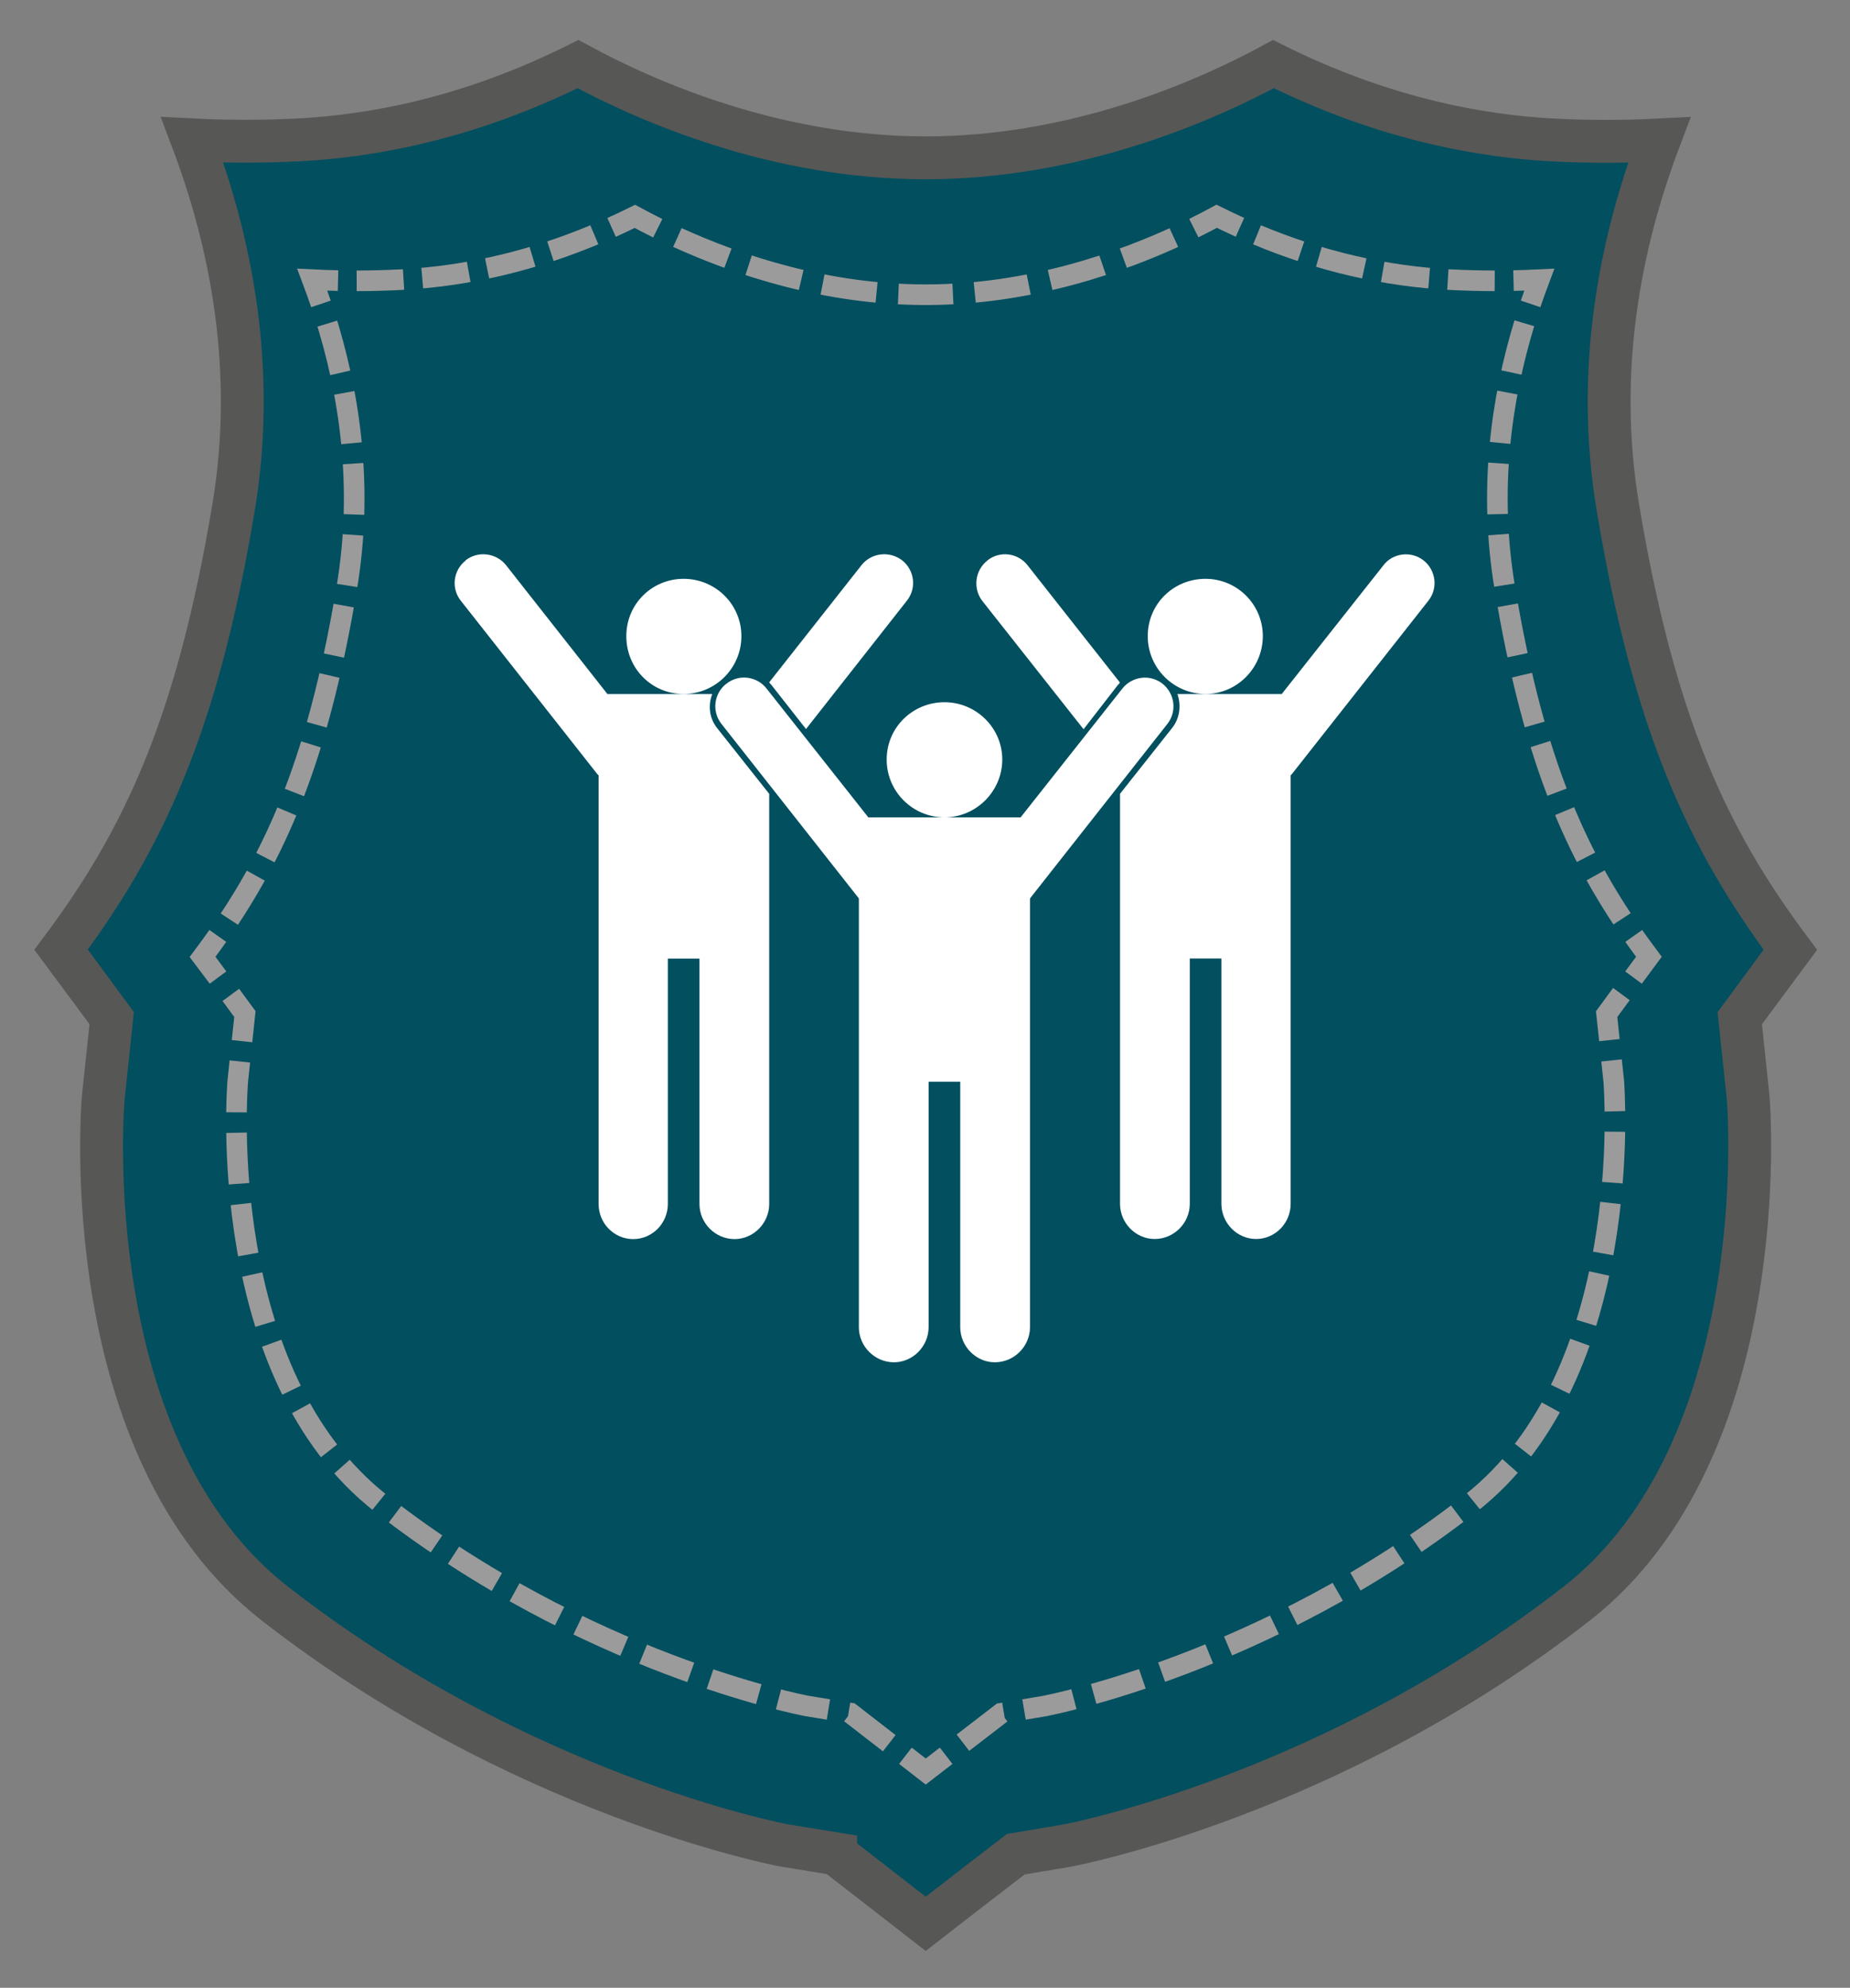 <?xml version="1.0" encoding="UTF-8"?>
<svg id="Ebene_1" xmlns="http://www.w3.org/2000/svg" version="1.1" viewBox="0 0 179.56 192.83">
  <rect x="0" y="0" width="179.56" height="192.83" fill="#808080" stroke="none"/>
  <!-- Generator: Adobe Illustrator 29.7.0, SVG Export Plug-In . SVG Version: 2.1.1 Build 138)  -->
  <defs>
    <style>
      .st0 {
        stroke-dasharray: 4.94 1.98;
      }

      .st0, .st1, .st2, .st3, .st4, .st5 {
        stroke-miterlimit: 10;
      }

      .st0, .st1, .st3, .st4, .st5 {
        fill: none;
        stroke: #9c9b9b;
        stroke-width: 2px;
      }

      .st1 {
        stroke-dasharray: 4.95 1.98;
      }

      .st2 {
        fill: #014f5f;
        stroke: #575756;
        stroke-width: 4.16px;
      }

      .st6 {
        fill: #fff;
        fill-rule: evenodd;
      }

      .st3 {
        stroke-dasharray: 4.55 1.82;
      }

      .st5 {
        stroke-dasharray: 5.3 2.12;
      }
    </style>
  </defs>
  <path class="st2" d="M81.11,179.83l-5.03-.82c-.78-.15-25.73-5-49.41-23.46-19.3-15.04-16.74-48.01-16.65-49.04l.82-7.75s-4.8-6.52-4.9-6.65c8.02-10.72,13.22-21.86,16.73-42.89,2.24-13.42-.26-25.74-4.01-35.65,1.72.09,3.44.13,5.16.13s3.41-.04,5.1-.13c9.22-.47,18.34-2.94,27.18-7.35,6.86,3.72,19.29,9.09,33.75,9.09s26.9-5.38,33.75-9.09c8.84,4.41,17.97,6.88,27.19,7.36,1.69.09,3.4.13,5.09.13s3.44-.04,5.16-.13c-3.75,9.91-6.25,22.23-4.01,35.65,3.51,21.03,8.71,32.17,16.73,42.89-.1.13-4.9,6.65-4.9,6.65l.82,7.77c.08.92,2.56,34.04-16.65,49.02-23.69,18.47-48.62,23.32-49.49,23.48l-4.95.83-4.04,3.11-4.7,3.64-8.74-6.78h0Z"/>
  <g>
    <path class="st4" d="M21.16,94.83c-.79-1.07-1.45-1.97-1.49-2.02.5-.67.99-1.34,1.47-2.02"/>
    <path class="st0" d="M22.26,89.16c5.27-7.97,8.87-16.99,11.41-32.21,1.63-9.78.26-18.86-2.2-26.52"/>
    <path class="st4" d="M31.15,29.48c-.27-.8-.55-1.58-.84-2.35.83.04,1.66.07,2.5.09"/>
    <path class="st3" d="M34.62,27.24c1.42,0,2.85-.04,4.26-.11,6.64-.34,13.22-1.92,19.64-4.71"/>
    <path class="st4" d="M59.36,22.06c.76-.34,1.51-.7,2.26-1.07.68.37,1.42.75,2.22,1.15"/>
    <path class="st5" d="M65.75,23.04c5.98,2.72,14.5,5.55,24.1,5.55,10.12,0,19.05-3.15,25.05-5.99"/>
    <path class="st4" d="M115.87,22.13c.8-.4,1.54-.78,2.22-1.15.75.37,1.5.73,2.26,1.07"/>
    <path class="st3" d="M122.01,22.78c6.16,2.57,12.46,4.03,18.81,4.35,1.41.07,2.85.11,4.26.11h.91"/>
    <path class="st4" d="M146.9,27.22c.83-.02,1.67-.05,2.5-.09-.29.77-.57,1.55-.84,2.35"/>
    <path class="st0" d="M147.95,31.36c-2.27,7.46-3.47,16.2-1.91,25.58,2.63,15.75,6.39,24.86,11.96,33.03"/>
    <path class="st4" d="M158.57,90.79c.48.68.97,1.35,1.47,2.02-.03.04-.7.95-1.49,2.02"/>
    <path class="st1" d="M157.37,96.43c-.78,1.06-1.43,1.95-1.43,1.95l.69,6.5c.06.77,2.14,28.47-13.93,40.99-19.81,15.45-40.66,19.5-41.39,19.64l-4.14.69-3.38,2.6-1.18.91"/>
    <polyline class="st4" points="91.83 170.32 89.85 171.85 87.88 170.32"/>
    <path class="st1" d="M86.31,169.1l-3.77-2.92-4.21-.69c-.66-.12-21.52-4.18-41.32-19.62-16.14-12.58-14-40.15-13.93-41.02l.69-6.48s-1.01-1.37-2.02-2.75"/>
  </g>
  <path class="st6" d="M95.83,54.37h0c1.2-.96,2.95-.75,3.9.46l8.97,11.38c-.04.08-.12.17-.21.25l-3.32,4.28-9.84-12.46c-.91-1.2-.71-2.95.5-3.9h0ZM70.5,66.33h0c1.2-.96,2.95-.75,3.9.46l9.88,12.5h7.39c-3.07,0-5.61-2.49-5.61-5.61s2.53-5.56,5.61-5.56,5.61,2.49,5.61,5.56-2.53,5.61-5.61,5.61h7.39l9.88-12.5c.96-1.2,2.7-1.41,3.9-.46h0c1.2.96,1.41,2.7.46,3.9l-13.25,16.82s-.04.08-.08.12v41.57c0,1.87-1.54,3.41-3.41,3.41h0c-1.83,0-3.36-1.54-3.36-3.41v-23.8h-3.07v23.8c0,1.87-1.54,3.41-3.36,3.41h0c-1.87,0-3.41-1.54-3.41-3.41v-41.57s-.04-.08-.08-.12l-13.25-16.82c-.96-1.2-.75-2.95.46-3.9h0ZM114.27,67.33h10.13l9.88-12.5c.91-1.2,2.7-1.41,3.9-.46h0c1.2.96,1.41,2.7.46,3.9l-13.25,16.82-.12.12v41.57c0,1.87-1.5,3.41-3.36,3.41h0c-1.83,0-3.36-1.54-3.36-3.41v-23.8h-3.07v23.8c0,1.87-1.54,3.41-3.41,3.41h0c-1.83,0-3.36-1.54-3.36-3.41v-39.78l5.07-6.4c.75-.96.87-2.2.5-3.28h0ZM45.17,54.37h0c1.2-.96,2.99-.75,3.95.46l9.84,12.5h10.17c-.42,1.08-.29,2.33.46,3.28l5.07,6.4v39.78c0,1.87-1.54,3.41-3.36,3.41h0c-1.87,0-3.41-1.54-3.41-3.41v-23.8h-3.07v23.8c0,1.87-1.5,3.41-3.36,3.41h0c-1.87,0-3.36-1.54-3.36-3.41v-41.57l-.12-.12-13.25-16.82c-.96-1.2-.75-2.95.46-3.9h0ZM74.65,66.2l8.97-11.38c.96-1.2,2.7-1.41,3.95-.46h0c1.2.96,1.41,2.7.46,3.9l-9.8,12.46-3.36-4.28c-.08-.08-.17-.17-.21-.25h0ZM66.35,56.15c3.11,0,5.61,2.49,5.61,5.56s-2.49,5.61-5.61,5.61-5.56-2.49-5.56-5.61,2.49-5.56,5.56-5.56h0ZM117.01,56.15c3.07,0,5.56,2.49,5.56,5.56s-2.49,5.61-5.56,5.61-5.61-2.49-5.61-5.61,2.49-5.56,5.61-5.56h0Z"/>
</svg>
